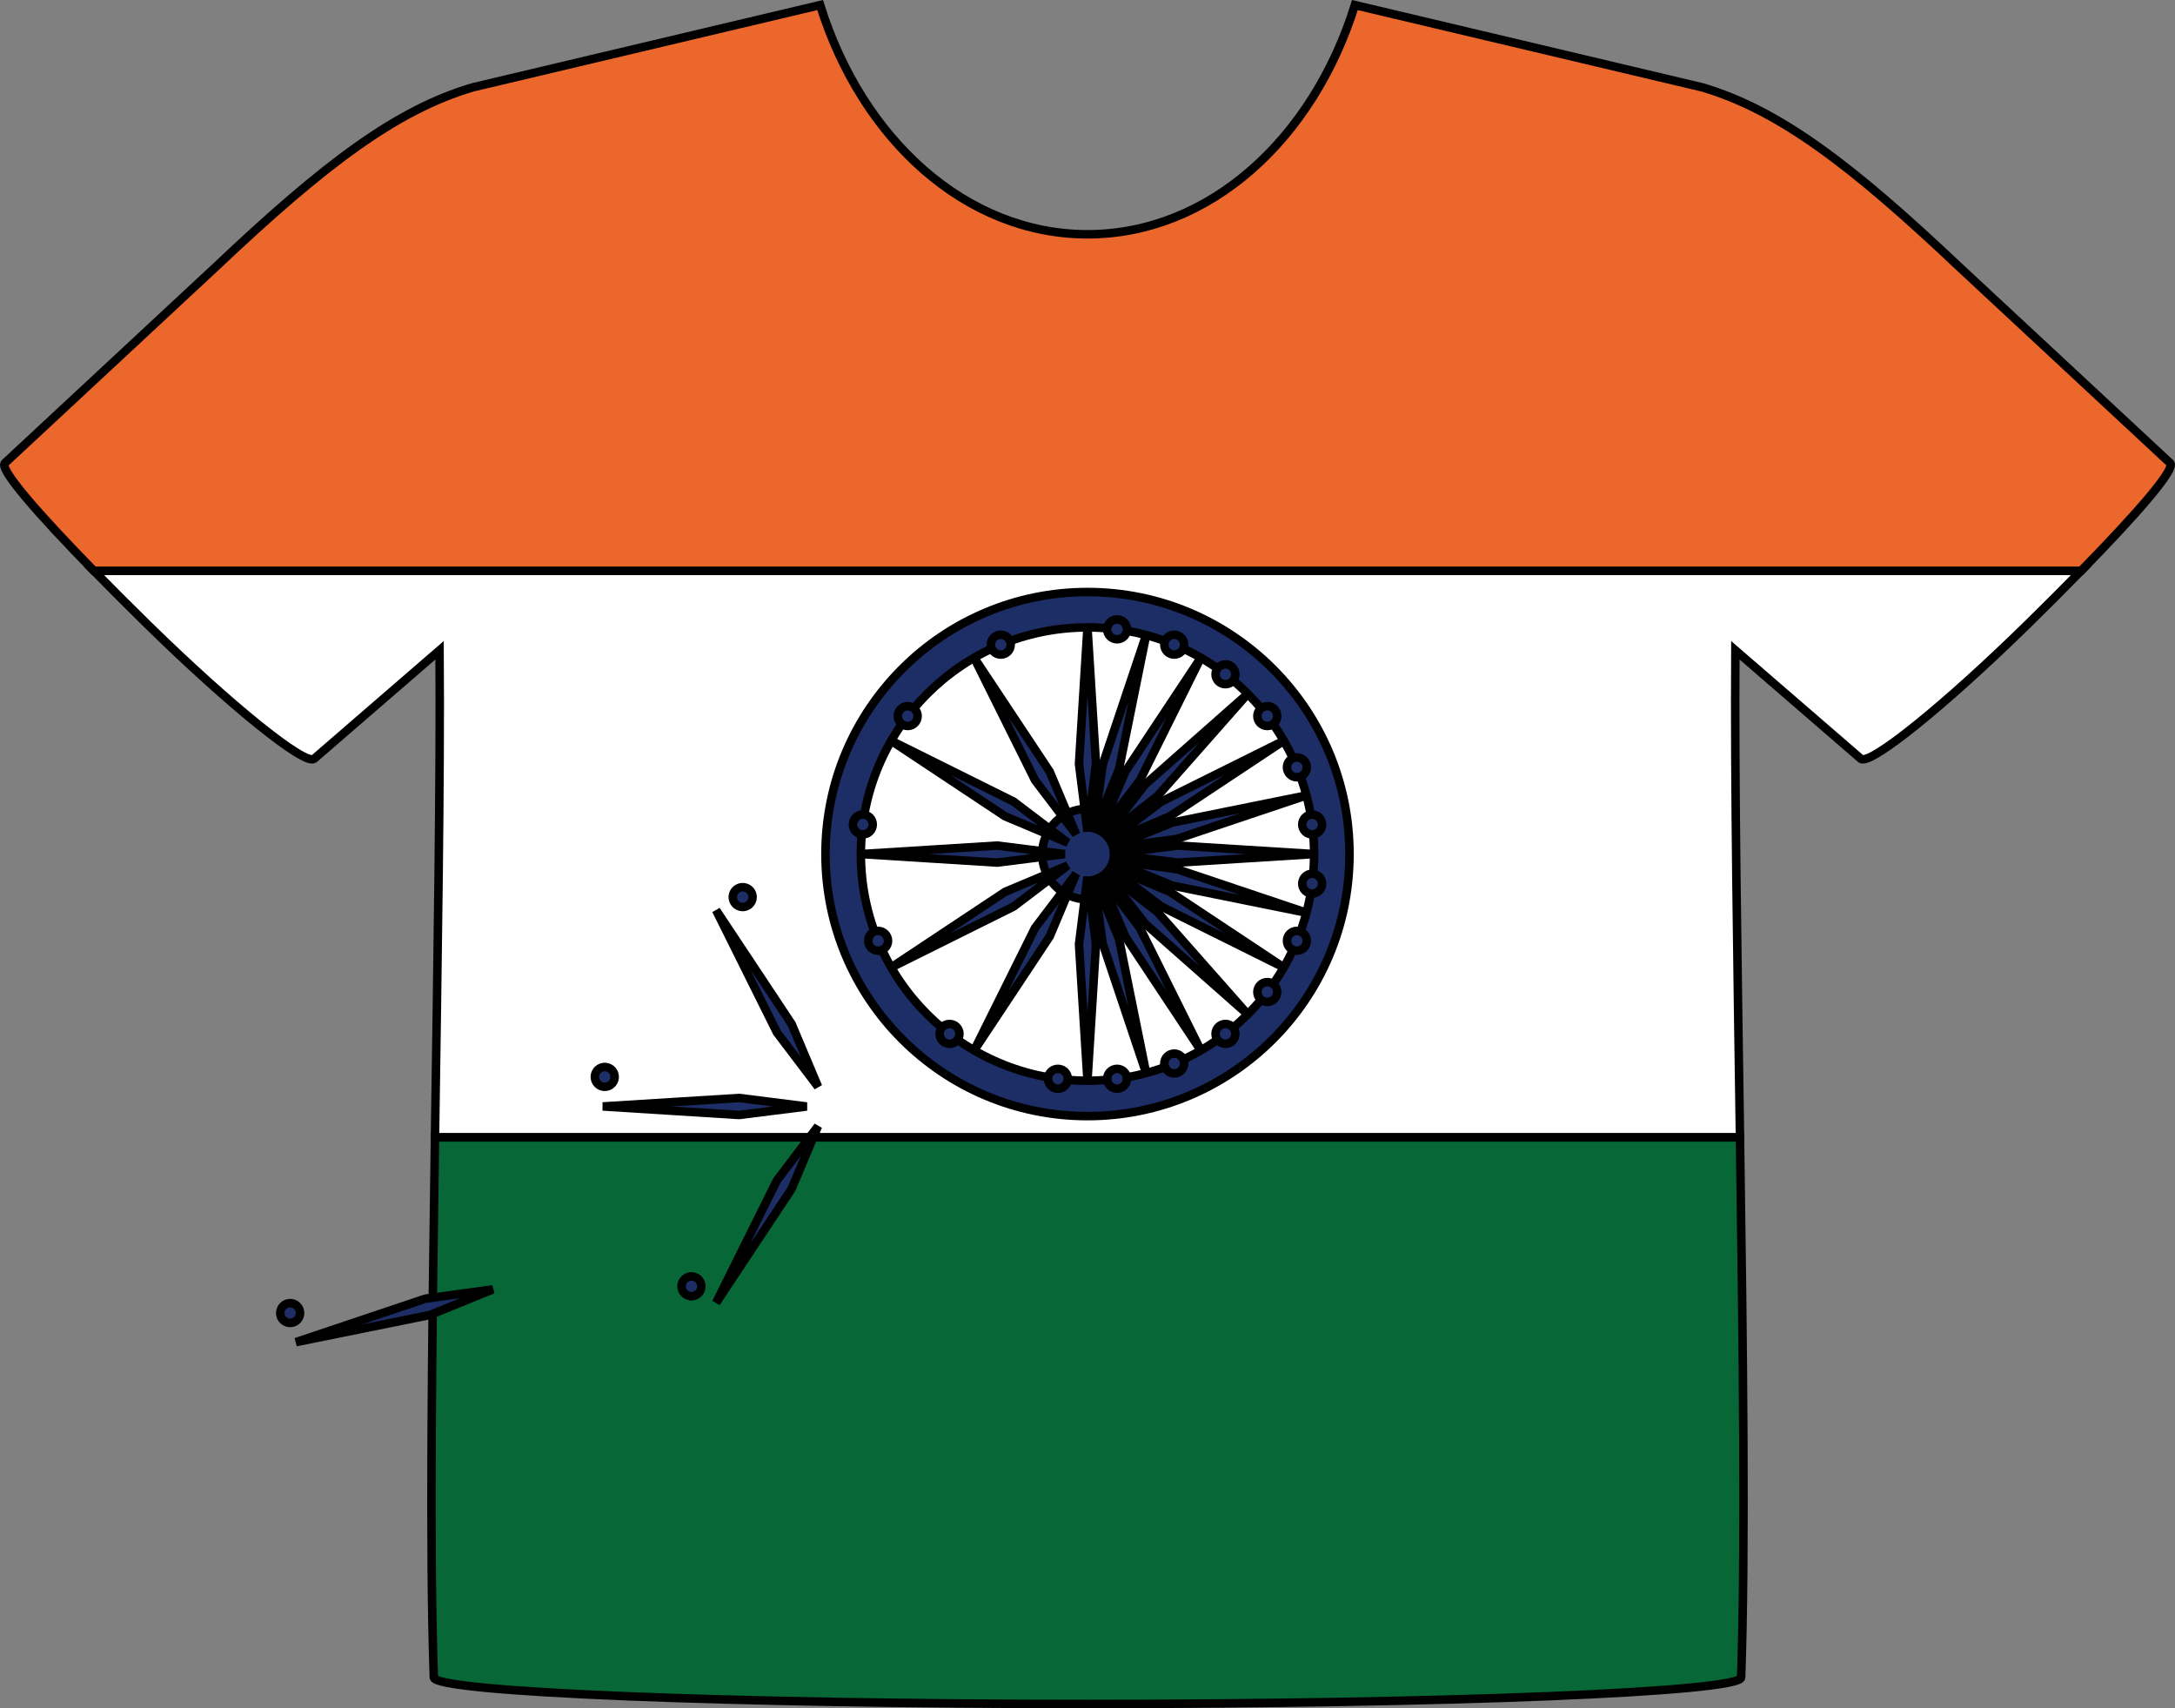 <?xml version="1.0" encoding="utf-8"?>
<!-- Generator: Adobe Illustrator 12.0.0, SVG Export Plug-In . SVG Version: 6.00 Build 51448)  -->
<!DOCTYPE svg PUBLIC "-//W3C//DTD SVG 1.1//EN" "http://www.w3.org/Graphics/SVG/1.1/DTD/svg11.dtd">
<svg  version="1.1" id="レイヤー_1" xmlns="http://www.w3.org/2000/svg" xmlns:xlink="http://www.w3.org/1999/xlink" width="64.017" height="50.273"
	 viewBox="0 0 64.017 50.273" overflow="visible" enable-background="new 0 0 64.017 50.273" xml:space="preserve">
<rect x="0" y="0" width="64.017" height="50.273" fill="#808080" stroke="none"/>
<g>
	<path fill="#FFFFFF" stroke="#000000" stroke-width="0.25" d="M4.347,18.383c2.409,2.361,4.599,4.131,4.893,3.952l3.698-3.198
		c0.028,3.824-0.058,9.092-0.135,14.336h38.41c-0.076-5.244-0.163-10.512-0.136-14.336l3.699,3.198
		c0.293,0.179,2.483-1.591,4.893-3.952c0.555-0.544,1.09-1.08,1.585-1.585H2.762C3.257,17.303,3.793,17.839,4.347,18.383z"/>
	<path fill="#EC672B" stroke="#000000" stroke-width="0.25" d="M63.864,13.619L57.66,7.849c-3.184-3.012-5.3-4.609-7.551-5.277
		l-10.23-2.423c-1.229,3.947-4.288,6.746-7.87,6.746s-6.641-2.799-7.87-6.746l-10.23,2.423C11.657,3.239,9.54,4.837,6.357,7.849
		l-6.204,5.771c-0.227,0.138,0.955,1.487,2.609,3.179h58.492C62.909,15.106,64.09,13.757,63.864,13.619z"/>
	<path fill="#076737" stroke="#000000" stroke-width="0.25" d="M12.769,49.367c0,0.432,8.697,0.781,19.239,0.781
		s19.239-0.35,19.239-0.781c0.131-3.735,0.055-9.799-0.034-15.895h-38.41C12.714,39.568,12.638,45.632,12.769,49.367z"/>
	<circle fill="#1D2D65" stroke="#000000" stroke-width="0.25" cx="32.008" cy="25.135" r="7.712"/>
	<circle fill="#FFFFFF" stroke="#000000" stroke-width="0.25" cx="32.008" cy="25.135" r="6.67"/>
	<circle fill="#1D2D65" stroke="#000000" stroke-width="0.25" cx="32.008" cy="25.135" r="1.334"/>
	<g>
		<g>
			<g id="b_37_">
				<g id="a_71_">
					<path fill="#1D2D65" stroke="#000000" stroke-width="0.25" d="M32.008,18.465l0.25,4.014l-0.25,1.988l-0.25-1.988
						L32.008,18.465z"/>
					<circle fill="#1D2D65" stroke="#000000" stroke-width="0.25" cx="32.879" cy="18.522" r="0.292"/>
				</g>
				<g>
					<g id="a_70_">
						<path fill="#1D2D65" stroke="#000000" stroke-width="0.25" d="M32.008,31.805l-0.25-4.013l0.25-1.987l0.25,1.987
							L32.008,31.805z"/>
						<circle fill="#1D2D65" stroke="#000000" stroke-width="0.25" cx="31.138" cy="31.748" r="0.292"/>
					</g>
				</g>
			</g>
			<g id="c_17_">
				<g id="b_36_">
					<g id="a_69_">
						<path fill="#1D2D65" stroke="#000000" stroke-width="0.25" d="M33.734,18.692l-0.797,3.942l-0.755,1.854l0.273-1.983
							L33.734,18.692z"/>
						<circle fill="#1D2D65" stroke="#000000" stroke-width="0.25" cx="34.561" cy="18.973" r="0.292"/>
					</g>
					<g transform="rotate(15)">
						<g id="a_68_">
							<path fill="#1D2D65" stroke="#000000" stroke-width="0.25" d="M30.282,31.578l0.797-3.941l0.755-1.855l-0.273,1.984
								L30.282,31.578z"/>
							<circle fill="#1D2D65" stroke="#000000" stroke-width="0.25" cx="29.456" cy="31.298" r="0.292"/>
						</g>
					</g>
				</g>
			</g>
			<g>
				<g id="d_8_">
					<g id="b_35_">
						<g id="a_67_">
							<path fill="#1D2D65" stroke="#000000" stroke-width="0.25" d="M35.343,19.359l-1.79,3.602l-1.21,1.595l0.777-1.846
								L35.343,19.359z"/>
							<circle fill="#1D2D65" stroke="#000000" stroke-width="0.25" cx="36.069" cy="19.844" r="0.292"/>
						</g>
						<g>
							<g id="a_66_">
								<path fill="#1D2D65" stroke="#000000" stroke-width="0.25" d="M28.673,30.912l1.79-3.602l1.21-1.596l-0.777,1.846
									L28.673,30.912z"/>
								<circle fill="#1D2D65" stroke="#000000" stroke-width="0.25" cx="27.948" cy="30.427" r="0.292"/>
							</g>
						</g>
					</g>
					<g id="c_16_">
						<g id="b_34_">
							<g id="a_65_">
								<path fill="#1D2D65" stroke="#000000" stroke-width="0.25" d="M36.725,20.419l-2.661,3.015l-1.583,1.229l1.229-1.582
									L36.725,20.419z"/>
								<circle fill="#1D2D65" stroke="#000000" stroke-width="0.25" cx="37.3" cy="21.074" r="0.292"/>
							</g>
							<g transform="rotate(30)">
								<g id="a_64_">
									<path fill="#1D2D65" stroke="#000000" stroke-width="0.25" d="M27.292,29.852l2.662-3.015l1.582-1.229l-1.229,1.582
										L27.292,29.852z"/>
									<circle fill="#1D2D65" stroke="#000000" stroke-width="0.25" cx="26.717" cy="29.195" r="0.292"/>
								</g>
							</g>
						</g>
					</g>
				</g>
				<g>
					<g>
						<g>
							<g id="b_33_">
								<g id="a_63_">
									<path fill="#1D2D65" stroke="#000000" stroke-width="0.25" d="M37.785,21.801l-3.352,2.223l-1.846,0.777l1.596-1.211
										L37.785,21.801z"/>
									<circle fill="#1D2D65" stroke="#000000" stroke-width="0.25" cx="38.171" cy="22.583" r="0.292"/>
								</g>
								<g>
									<g id="a_62_">
										<path fill="#1D2D65" stroke="#000000" stroke-width="0.25" d="M26.232,28.471l3.351-2.224l1.846-0.777l-1.596,1.21
											L26.232,28.471z"/>
										<circle fill="#1D2D65" stroke="#000000" stroke-width="0.25" cx="25.846" cy="27.688" r="0.292"/>
									</g>
								</g>
							</g>
							<g id="c_15_">
								<g id="b_32_">
									<g id="a_61_">
										<path fill="#1D2D65" stroke="#000000" stroke-width="0.25" d="M38.452,23.409l-3.813,1.28l-1.983,0.273l1.854-0.756
											L38.452,23.409z"/>
										<circle fill="#1D2D65" stroke="#000000" stroke-width="0.25" cx="38.621" cy="24.265" r="0.292"/>
									</g>
									<g transform="rotate(15)">
										<g id="a_60_">
											<path fill="#1D2D65" stroke="#000000" stroke-width="0.25" d="M25.565,26.861l3.813-1.28l1.984-0.272l-1.854,0.756
												L25.565,26.861z"/>
											<circle fill="#1D2D65" stroke="#000000" stroke-width="0.25" cx="25.396" cy="26.006" r="0.292"/>
										</g>
									</g>
								</g>
							</g>
							<g>
								<g id="d_7_">
									<g id="b_31_">
										<g id="a_59_">
											<path fill="#1D2D65" stroke="#000000" stroke-width="0.25" d="M38.678,25.135l-4.014,0.251l-1.987-0.251l1.987-0.25
												L38.678,25.135z"/>
											<circle fill="#1D2D65" stroke="#000000" stroke-width="0.25" cx="38.621" cy="26.006" r="0.292"/>
										</g>
										<g>
											<g id="a_58_">
												<path fill="#1D2D65" stroke="#000000" stroke-width="0.25" d="M25.338,25.135l4.014-0.25l1.987,0.25l-1.987,0.251
													L25.338,25.135z"/>
												<circle fill="#1D2D65" stroke="#000000" stroke-width="0.25" cx="25.396" cy="24.265" r="0.292"/>
											</g>
										</g>
									</g>
									<g id="c_14_">
										<g id="b_30_">
											<g id="a_57_">
												<path fill="#1D2D65" stroke="#000000" stroke-width="0.25" d="M38.452,26.861l-3.942-0.797l-1.854-0.756l1.983,0.272
													L38.452,26.861z"/>
												<circle fill="#1D2D65" stroke="#000000" stroke-width="0.25" cx="38.171" cy="27.688" r="0.292"/>
											</g>
											<g transform="rotate(60)">
												<g id="a_56_">
													<path fill="#1D2D65" stroke="#000000" stroke-width="0.25" d="M25.565,23.409l3.942,0.798l1.854,0.756l-1.984-0.273
														L25.565,23.409z"/>
													<circle fill="#1D2D65" stroke="#000000" stroke-width="0.25" cx="25.846" cy="22.583" r="0.292"/>
												</g>
											</g>
										</g>
									</g>
								</g>
								<g>
									<g>
										<g>
											<g id="b_29_">
												<g id="a_55_">
													<path fill="#1D2D65" stroke="#000000" stroke-width="0.25" d="M37.785,28.471l-3.602-1.791l-1.596-1.21l1.846,0.777
														L37.785,28.471z"/>
													<circle fill="#1D2D65" stroke="#000000" stroke-width="0.25" cx="37.3" cy="29.195" r="0.292"/>
												</g>
												<g>
													<g id="a_54_">
														<path fill="#1D2D65" stroke="#000000" stroke-width="0.25" d="M26.232,21.801l3.601,1.789l1.596,1.211l-1.846-0.777
															L26.232,21.801z"/>
														<circle fill="#1D2D65" stroke="#000000" stroke-width="0.25" cx="26.717" cy="21.074" r="0.292"/>
													</g>
												</g>
											</g>
											<g id="c_13_">
												<g id="b_28_">
													<g id="a_53_">
														<path fill="#1D2D65" stroke="#000000" stroke-width="0.25" d="M36.725,29.852L33.71,27.19l-1.229-1.582l1.583,1.229
															L36.725,29.852z"/>
														<circle fill="#1D2D65" stroke="#000000" stroke-width="0.25" cx="36.069" cy="30.427" r="0.292"/>
													</g>
													<g transform="rotate(15)">
														<g id="a_52_">
															<path fill="#1D2D65" stroke="#000000" stroke-width="0.25" d="M27.292,20.419l3.015,2.661l1.229,1.582l-1.582-1.229
																L27.292,20.419z"/>
															<circle fill="#1D2D65" stroke="#000000" stroke-width="0.25" cx="27.948" cy="19.844" r="0.292"/>
														</g>
													</g>
												</g>
											</g>
											<g>
												<g id="d_6_">
													<g id="b_27_">
														<g id="a_51_">
															<path fill="#1D2D65" stroke="#000000" stroke-width="0.25" d="M35.343,30.912l-2.224-3.352l-0.777-1.846l1.21,1.596
																L35.343,30.912z"/>
															<circle fill="#1D2D65" stroke="#000000" stroke-width="0.25" cx="34.561" cy="31.298" r="0.292"/>
														</g>
														<g>
															<g id="a_50_">
																<path fill="#1D2D65" stroke="#000000" stroke-width="0.25" d="M28.673,19.359l2.224,3.351l0.777,1.846l-1.21-1.595
																	L28.673,19.359z"/>
																<circle fill="#1D2D65" stroke="#000000" stroke-width="0.25" cx="29.456" cy="18.973" r="0.292"/>
															</g>
														</g>
													</g>
													<g id="c_12_">
														<g id="b_26_">
															<g id="a_49_">
																<path fill="#1D2D65" stroke="#000000" stroke-width="0.25" d="M33.734,31.578l-1.279-3.813l-0.273-1.984
																	l0.755,1.855L33.734,31.578z"/>
																<circle fill="#1D2D65" stroke="#000000" stroke-width="0.25" cx="32.879" cy="31.748" r="0.292"/>
															</g>
															<g transform="rotate(120)">
																<g id="a_48_">
																	<path fill="#1D2D65" stroke="#000000" stroke-width="0.25" d="M30.282,18.692l1.28,3.813l0.273,1.983l-0.755-1.854
																		L30.282,18.692z"/>
																	<circle fill="#1D2D65" stroke="#000000" stroke-width="0.25" cx="31.138" cy="18.522" r="0.292"/>
																</g>
															</g>
														</g>
													</g>
												</g>
											</g>
										</g>
									</g>
								</g>
							</g>
						</g>
					</g>
				</g>
			</g>
		</g>
	</g>
</g>
</svg>
